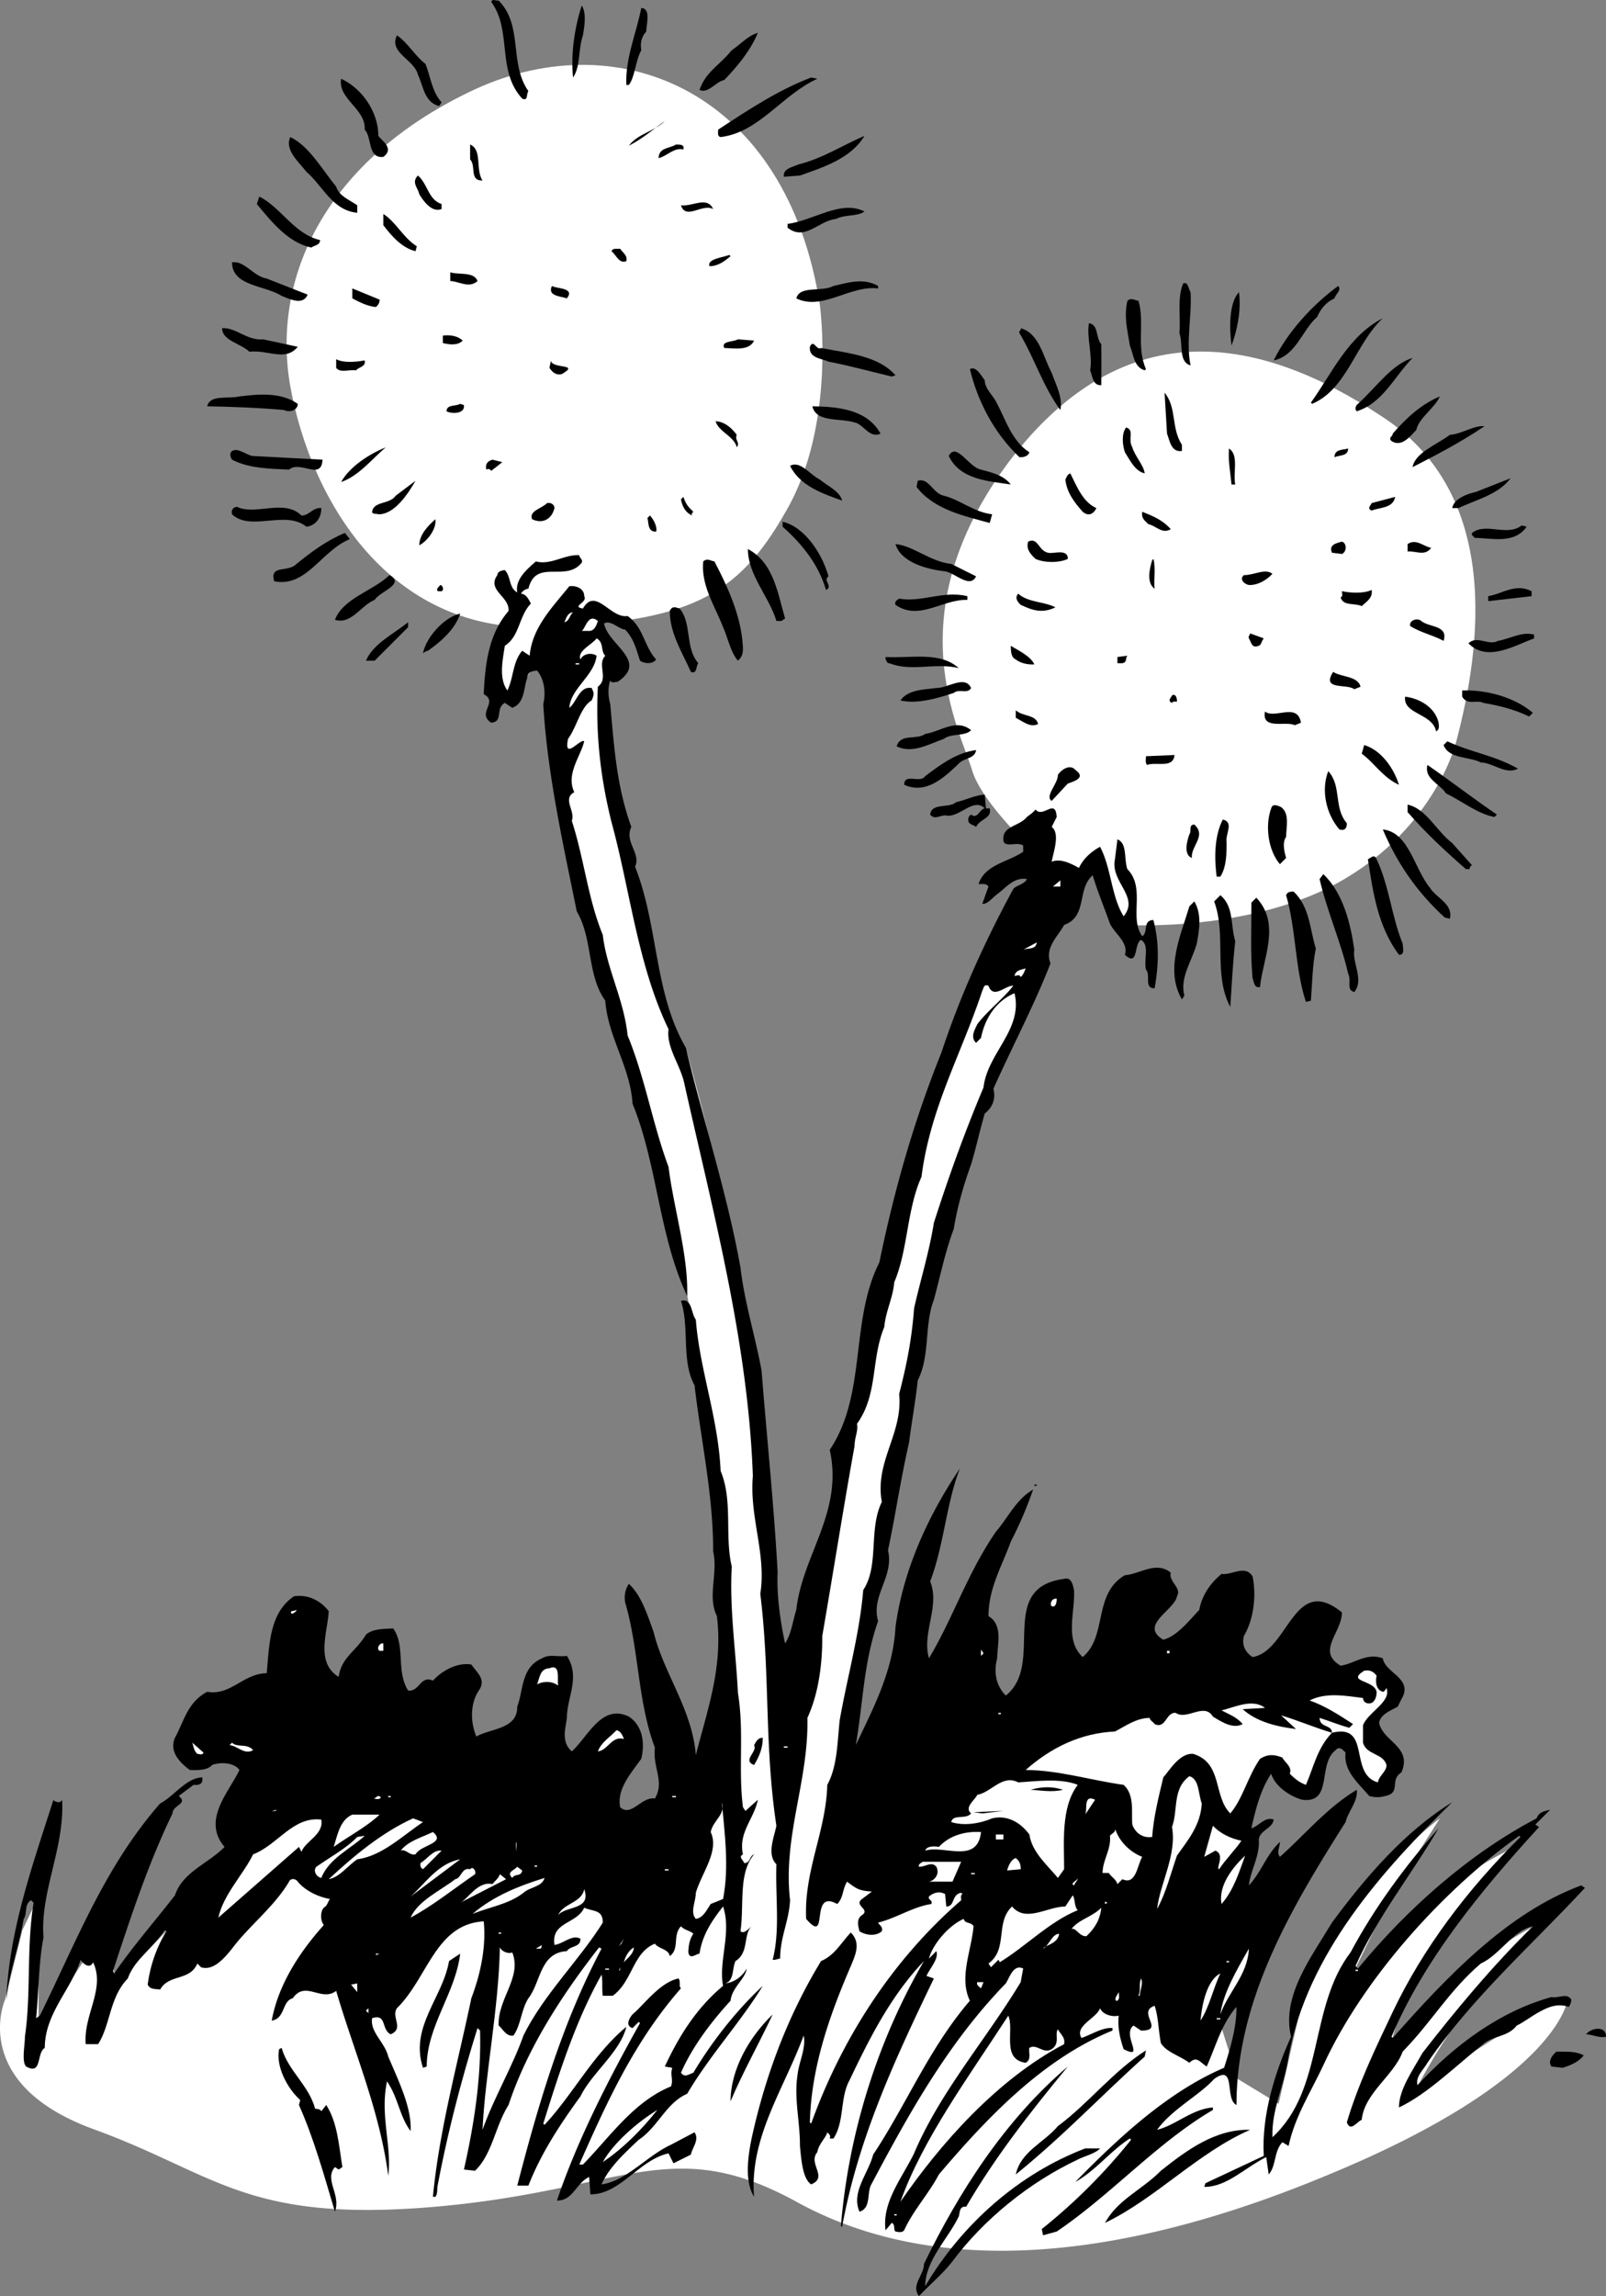 <svg xmlns="http://www.w3.org/2000/svg" width="129.508" height="185.046"><rect width="100%" height="100%" fill="#808080" stroke="none"/><path fill="#fff" d="M117.41 59.847c2.044-7.676 3.708-20.008-6-26.3-9.624-6.376-20.624-8.708-30 3.6-9.292 12.356-3.956 21.692-3 25 1.044 3.356 7.7 9 7.7 9l2.699-1 2 4.4s10.309.624 17.602-3.7c7.375-4.344 9-11 9-11M82.809 72.546s-6.355 11.293-8.7 20.301c-2.323 8.992-4.698 19.3-4.698 19.3l-1.301 3.7v4.3l-4.301 15.4-2.398 17 6.398-1.7 2.3-21.3s2.345-13.044 4.302-22c2.043-9.044 3.043-14.708 6.398-22 3.309-7.376 4-10.7 4-10.7l-2-2.3"/><path fill="#fff" d="M126.41 161.148s-1.624.355-6.3 3.398c-4.656 2.957-6 4-6 4s2.344-4.707 5.3-8c3.044-3.375 5.7-6 5.7-6s-5.324 2.293-8.7 6.301c-3.292 3.992-4.601 5.3-4.601 5.3s.977-4.976 3.602-9c2.707-3.976 7.398-8.6 7.398-8.6s-5.355 2.292-9 6.3a96.998 96.998 0 0 0-6.398 7.7l4.699-9.7 4-6.3s-3.992 2.956-7.301 7.6c-3.355 4.692-3.7 6.7-3.7 6.7l-2 8.7-3.3-2-3.7-11.7-26.3-12-18.7 6.3-26-3-10 6.7-5.698 6-1-4.3-4 6-1.301 2v-10.7l-1.301 2.7-1.398 5.6s-2.957 6.692 7 10.4c10.043 3.624 12.375 7.624 27.699 6.3 15.344-1.344 19.008-6.008 29.3-.3 10.376 5.624 24.708 5.292 43-2.4 18.376-7.644 19-14 19-14"/><path fill="#fff" d="m63.41 150.148-1-19.602s-.624-14.375-2.3-24.699c-1.656-10.344-4.7-21-4.7-21l-2.3-4.7-2-10.3-1.7-7-.601-9-5-2.3 2 15 4.3 17s3.677 11.292 5 19c1.345 7.624 3.302 22 3.302 22l.398 13-4.398 16.6 9-4M66.11 24.546C63.454 7.503 50.118 1.84 38.41 7.148c-11.624 5.355-16.624 14.691-15 24 1.708 9.355 8.044 19.691 20 19.398 12.044-.375 16.044-2.375 20-9.398 4.044-6.977 2.7-16.602 2.7-16.602"/><path fill="#fff" d="m40.41 56.847 4.7-5.3-2-5.4-2.301 4.4-.7 4.6.302 1.7m8.999-3.699-1.3-3-3 2 1.699 3 2.602-2"/><path d="M129.508 164.148c-.488.125-1.09-.176-1.597-.2.308-.476 1.609-.777 1.597.2m-14.398 2.098c-.29.527-.992 1.125-.801 1.8 3.012-3.273 6.711-5.972 10.8-7.097.61.125 1.212-.375 1.602.199.008.223-.093.426-.203.598-1.59-.575-2.988.925-4.199 1.5-.691.925-1.988.828-2.7 1.5-2.089 1.625-4.491 4.027-6.8 5.101.012-1.476 1.11-2.976 1.902-4.398 2.707-3.477 5.61-6.977 8.899-10.203-1.59.328-2.692 2.328-4.2 3-2.59 2.226-3.89 4.625-6.3 7.101-.692 1.926-3.09 3.324-3.301 5.5-.39.125-.89 1.024-1.2.2.911-3.075 2.31-5.973 3.7-8.9 2.41-5.073 6.012-9.874 10.3-14.1l-.1-.098c-6.188 4.421-12.59 11.523-15.798 18.5-.992 2.125-2.293 4.125-2.8 6.5l-.5-.301c-.692.722-.493 1.926-1.102 2.597l-.2-1.398c-1.69.824-3.19 2.426-5 2.399l.102-.297 4.7-2.203c-.192-3.274.91-6.774 2.199-9.598-.79-3.277 1.61-6.375 3.3-9.2 2.708-3.675 5.91-7.374 9.7-9.702-5.59 5.425-11.692 12.226-13.2 20.5-.292 2.226-1.39 4.226-1.3 6.5 4.21-3.875 2.91-10.473 6.3-14.899 1.91-3.574 4.41-6.976 7.098-10-2.187 3.727-4.988 7.227-6.699 11.102l.2.199c4.011-4.875 9.011-9.277 14.402-12.102.207-.574.707-.574 1.097-.699l-1.199 1.2.3.199c-4.69 5.125-9.288 10.726-11.898 16.902l.098.098c4.309-4.875 9.211-10.075 15.2-12.297l.3.199c-4.289 4.625-9.09 8.824-12.7 14.098m10.899.402-.898-.102c-.29-.375.008-.875.398-1.199.711.023 1.512-.074 2.203.3-.39.524-1.093.825-1.703 1m-2.297-115.198c-1.691.625-3.793 1.922-5.3.398.707-.676 1.609.227 2.398-.2 1.012-.175 1.91-.776 2.902-.5v.302m-.402 6.297c-1.191-.575-2.39-.875-3.7-1.098-.491-.277-1.288.223-1.698-.5v-.5c1.91-.074 4.207.523 5.699 1.8l-.301.298m-3.301-9.297v-.403c1.11-.175 2.211-1.074 3.5-.398v.398l-3.5.403m-1.098-5.102c-.09-.176-.292-.176-.199-.398 1.11-.875 2.809.324 4-.602l.399.102c-.992 1.422-2.79.922-4.2.898m.5 18.102c-.89-.477-2.59-.278-3-1.403l.301-.3c2.008.925 3.809 1.125 5.7 2.203-.993.523-1.993-.477-3-.5m-1.801-20.5h-.5c.11-.778 1.308-1.176 1.898-1.301l2.801-1.102c-.988 1.325-2.789 1.727-4.2 2.403m2.899 24.898c-1.39-.273-2.59-1.273-3.898-1.898-.492-.778-1.79-1.176-1.5-2.301 1.91 1.324 3.71 2.723 5.601 4l-.203.2m-6.598-28.2c.208-1.176 1.91-1.777 3-2.602 1.008-.074 1.91-.773 2.801-.699-1.793 1.227-3.89 2.324-5.8 3.3m4.597 32.399h-.297c-1.691-1.472-3.293-2.972-4.703-4.597v-.602c1.512.324 2.313 2.125 3.602 3.102l1.601 1.797c-.191.027-.191.226-.203.3m-1.598 4-.402-.097c-2.289-2.079-3.89-4.477-5-7.102 2.11.227 2.512 3.125 3.801 4.7.512.823 1.91 1.323 1.602 2.5m-.501-22.399c-.89-.477-1.89-.676-2.699-1.2-.093-.476.61-.675.899-.402.61.528 2.21.325 1.8 1.602m-2.199-17c-.492.523-1.191 1.426-2 .898-.293-.273.11-.375.098-.597 1.11-1.278 2.309-2.375 3.8-3-.39.922-1.69 1.722-1.898 2.699m1.598 24.301c-.289-1.477-2.691-1.375-2.5-2.801 1.11.125 2.41.824 2.7 2.098.011.226.109.527-.2.703m-2.301-14.5v-.602c.711-.476 1.313.227 1.903.3-.493.724-1.293.224-1.903.302m-4.098-11.301c-.19-.176-.09-.477.098-.602 1.512-1.375 2.711-3.175 4.403-3.699-1.493 1.524-2.391 3.625-4.5 4.3m3.398 43.802c-1.691-2.278-2.09-4.977-2.5-7.703.211-.075.512-.473.7 0 1.011 2.125 1.21 4.625 2.1 6.8.009.325.212.926-.3.903"/><path d="M112.711 137.546c-.593.325-1.39.625-1.5 1.301.309 1.524 2.707 1.926 1.797 4-.988.625.012 1.625-1.297 1.899-.492.125-.793.125-1.3 0-.793-.973-2.09-1.973-1.903-3.5-.187-.172-.488-.575-.797-.2-1.492 1.125-.191 4.325-2.703 4-.988-.273-2.187-1.074-2.5-2.097-.89 1.324-1.289 3.023-1.597 4.398.609-.176 1.109-.976 1.8-.7-.093.724-1.093.825-1.203 1.599.11 1.328-.687 2.527-.797 3.703 1.008-1.078 1.407-2.477 2.5-3.5.008.422-.293.824 0 1.199 2.008-1.777 3.809-3.977 6.2-5.402.109.925-.692 1.726-.903 2.601-4.39 6.926-8.789 14.324-8.797 22.8-.992-.476.008-3.374-1.8-2.1-1.192 1.324-3.391 2.425-4.602 4.1 1.512-.374 2.809-1.675 4.5-1.8v.2c-4.488 2.624-8.191 6.824-12.598 9.8l-1.101.3-.102-.5a45.987 45.987 0 0 0 7.203-7.198l-.101-.102c-1.59 1.024-2.79 2.625-4.399 3.5 3.61-3.676 7.508-7.273 12-9.2.508-1.573 1.008-3.276 1-4.901-1.191 1.328-1.691 3.226-2.402 4.8-.59-.375-.789-.875-1.398-.3-.793-.575-1.891-.875-2.301-1.598-.192-.977-.192-2.074-.5-3-1.492.523.91 2.023-1.102 2l-.597-.402c-.993.726 1.007 2.828-.801 1.902-.29-.875-.492-1.676-.399-2.7-.492.126-1.293-.077-1.5-.6-.293.823-2.093 1.425-1.5 2.398.809-.274 1.707-.875 2.5-.797v.199c-5.691 2.324-10.191 7.125-14 11.598-.793 1.527-2.093 2.925-2.8 4.5-.192.226-.493.125-.7.101-.191-.176.008-.574-.3-.7l-.5.599c-.293-2.274 1.308-4.172 2.3-6.2 2.11-4.972 5.809-9.175 8.598-13.8l.2-1.098c-.79-.375-1.09.723-1.4 1.2-4.69 4.823-7.89 10.624-10.898 16.3-.293.723.008 1.824-.902 2.098-.691-1.575.711-3.075 1.102-4.598 2.707-4.074 4.507-8.574 7.8-12.402-.89-1.875.11-3.973.297-6-.187-.375-.687-.172-.797-.598-1.191.523-2.492 2.023-2.8 3.2l.597-.602c.211.625-.488 1.328-.797 2l.598.203c-3.09 6.422-6.09 12.824-7.398 20h-.102c.61-7.578 3.012-15.078 6.7-21.403-2.688 2.825-4.391 6.227-6 9.602-.79 1.426-.391 3.324-1.298 4.7h-.3c.109-.274-.09-.376-.2-.5-.093.425-.691.925-.8 1.6-.793.923.91 2.024-.5 2.598-.692-.472-.793-1.972-.903-3.097.012-1.977-.488-3.778-.199-5.703.11-1.075.711-2.172.5-3.2-1.59 4.325-4.39 8.227-4 13-.789-1.273-.488-3.273-.2-4.699 1.11-5.074 2.911-9.875 5.602-14.3 1.11-.473 1.61-1.473 2.399-2.301.808.828.41 1.726 0 2.703-1.692 3.922-3.192 8.125-3.301 12.597l.102.102c2.41-6.676 6.41-13.074 12.097-18 .012-.176-.09-.375.102-.5l-.102-.102c-.789.125-.488 1.125-1.199 1.102l-.098-1c-.492-.277-.992-.074-1.3.2-.09.323.308.226.199.6-1.492.223-2.79 1.126-4.301 1.5.11.223.41.325.3.7-.491.426-1.288.324-1.8 0-.09-.375-.29-.977.2-1.3.71-.477-.688-.774 0-1.302l.8-.597c-.988-.078-1.191-.176-2-.801-.39.625-.29 1.324-.8 1.8-2.29-1.277-.59 3.423-2.5 1.2-.188-3.875 1.609-7.074 1.702-10.8.809-1.477.809-3.376 1-5.2.61-3.477 1.61-6.977 1.899-10.5 1.308-1.977.41-4.875 1.5-7.102-.59-3.273 1.71-5.472 1.398-8.699.61-2.375 1.012-4.375 1.203-6.898.508-2.278 1.207-4.477 1.598-6.903 1.21-3.773 2.512-7.375 4-10.898.309-2.777 3.21-4.676 2.5-7.602-1.488.625-2.39 2.028-2.7 3.602l-.398.398c-.492-.472-.093-1.074.098-1.5.809-1.074 2.012-1.972 2.902-3.097-.593-.078-1.593 1.125-2 0-.39-.176-.39.222-.5.398-1.691 5.125-4.191 9.426-4.902 15-1.191 2.625-1.09 5.926-2.2 8.5-.089 1.227-.69 2.324-.8 3.602-1.09 2.625-.488 5.422-2.2 7.797.11.625-.19 1.027-.198 1.8-.891 4.926-1.692 10.028-2.602 15.301.012 2.227-.289 4.625-1.2 6.602.11 5.125-1.991 9.523-1.398 14.699-.093 1.723-.793 2.926-.8 4.7-.192.022-.391.124-.602.1.61-2.374.211-4.976.3-7.702-.788-.774-.19-2.172 0-3.098-.991-6.574-.491-12.176-1.3-18.7.512-3.175-.89-6.175-.598-9.5-.39-10.777-3.191-21.175-5.5-31.5-.293-1.577-1.492-2.976-1.3-4.5-2.493-5.175-3.09-11.175-4.602-16.702-.89-3.575-1.289-7.075-1.098-10.899.907-.676-.093-1.773.598-2.5-.39-.375-.09-1.074-.7-1.398-.39.523-1.589 1.023-1.3 1.699.211-.477.91-.574 1.3-.3-.19 1.624-2.089 2.624-2.198 4.198.609-.472.808-1.773 1.8-1.597.207.422.207.523 0 1-.89.523-1.191 2.125-1.902 3.097-.39 1.825 1.012-.074 1.3.2-.288 1.226-1.491 2.625-.8 4.101-.988.524.11 1.524-.2 2.3 1.009 3.126 1.31 6.325 2.5 9.2.31 2.727 1.712 5.227 2 8.102 1.411 3.422 2.009 7.125 3.302 10.597.41 3.325 1.609 7.125 1.5 10.403-2.293-4.875-2.391-10.578-4.403-15.5-.187-2.977-1.988-5.375-2.199-8.301-1.488-2.074-.988-4.977-2.3-7.2-1.09-5.374-2.391-11.175-2.7-16.702.211-.875.11-1.973-.5-2.7-.39.028-.789.125-.8.602-.29.824-.188 2.023-1.2 2.398l-.598-.398c-.793.426-.093 1.523-1.101 1.598-1.192-.774.61-1.672-.602-2.297.11-2.477.41-4.875 2-6.703.11-1.172-1.789-1.672-.898-2.899.008-.273.308-.375.601-.398.508.523.309 1.422 1 1.797-.191-1.075.809-1.875 1.5-2.5 1.207.328 2.309-.575 3.5-.5.008.226.309.328.2.601-1.293 1.625-3.692-.375-4.301 2.102-.29.023-.492.222-.602.398.41.023.61.426.801.8-.988 1.024-.89 2.626-2.098 3.4-.191 1.226-.492 2.624.2 3.6.507-.976.41-2.276 1.199-3.198l.601.398c.207-2.273 1.809-3.875 3.2-5.601.609-.075 1.207.226 1.199.8.308.528-1.09.825-.102 1 1.012-1.773 2.211.825 3.602.602 1.308.926 1.308 2.426 2.3 3.5-.292.426-.992.324-1.3.098-.29-.875-.492-1.774-1.2-2.5-.59-.075-1.09-.774-1.699-.5.309 1.726 3.61 3.027 1.098 4.703-.289.023-.488.125-.598-.102-.191.524-.191 1.227 0 1.899.309 3.425.508 6.625 1.7 9.902-.59 1.223.808 2.125.3 3.2 1.907 4.823 1.508 10.124 4.098 14.6 1.41 5.923 3.309 11.626 4.402 17.7.309 2.723 1.207 5.625 1.7 8.3.41 5.223 1.007 10.923 1.3 16.298-.093 1.726.207 3.925.598 5.703.512-.778.61-1.778.902-2.703.508-4.473 3.809-7.875 2.7-12.899 3.007-4.476 1.609-10.375 4-15.101 1.207-5.875 2.808-11.473 5-16.899 1.507-4.574 3.507-8.976 5.8-13.2.207-.276.907-.374 1.098-.8-1.09-.176-1.691.727-2.5 1.3-.39.325-.691.724-1.098.7l.5-1.398c-.191-.278-.492-.176-.8-.203.507-1.575 2.41-1.774 3.597-2.598v-.5c-.488-.375-1.687.324-1.597-.602.008-.972 1.308-.972 1.898-1.699.211-.176.41-.273.7-.601.609.726 1.609-.973 1.702.601l-.402.8c.711.524.11 2.126 0 2.802.711-.278 1.512.125 2.2.5.312-.676.91-1.278 1.702-1.703.907 1.726.907 4.027 1.899 5.601 1.308-1.574-1.09-2.773-.7-4.601l.2-1.598c.808.324.508 1.523.8 2.398 1.508 1.528.11 3.926 1.2 5.403.508-.278.008-1.278.898-1.301.512 1.926.41 3.723.102 5.5-.89.023-.29-1.074-.7-1.5-.19-.875.31-1.977-.402-2.402-.59.328-.187 2.226-1.297 1.203.309-.977-.793-1.676-1.203-2.5-.488-1.375-.988-2.578-1.398-3.903-1.29 1.125-.39 3.325-2.301 4-.488.926-1.59 1.825-1.098 3.102-1.293 3.324-3.093 6.723-4.601 10.098.21.828-.09 1.527-.7 2-.39 1.328-.69 2.726-1.101 4.101-.59 1.625-1.09 3.324-1.398 5.2-.692 1.824-1.09 3.824-1.602 5.699-.789 2.027-.289 4.527-1.3 6.5-.188 1.726-.489 3.328-.7 5-.691 3.027-1.09 5.828-1.7 8.703.509 2.125-1.39 3.625-.8 5.699-1.191 3.426-1.191 6.523-1.8 10 1.41-2.977 3.011-5.977 3.202-9.5.61-4.574 2.61-8.977 5.2-12.8-1.09 2.726-1.293 6.226-2.403 9.1.813 2.024-.687 4.126-.097 6.2 1.91-3.176 3.109-6.875 5.398-10.2 1.012-1.175 1.61-2.577 3-3.402a31.018 31.018 0 0 1-1.8 4.2c-.688 1.925-1.79 3.726-1.798 6 1.207.726.707 2.328.7 3.402-.293 1.125-.09 2.223.699 3 3.21-2.574-.79-8.676 4.699-9.402.61-.172.71.527.8.902.11 1.723-.788 4.023.7 5.398 2.012-1.675.809-5.074 3.402-6.597 1.207-.078 2.508-1.176 3.7-.203-.192.726.91 1.226.5 1.902-.192 1.125-3.09 2.324-1.102 3.5 1.11-.277 2.11-1.574 2.902-2.402.207-1.172.907-2.172 1.797-2.899.813.125 1.91-.773 2.5.2.313 1.527.11 3.425-.699 4.8-.191.727.11 1.324.7 1.7 2.91-.473 3.312-6.774 7.202-3.598.008 1.625-2.093 3.125-.101 4.297 1.11-.172 2.11-1.075 3.398-.598.211 1.223 2.512 1.625 1.5 3.3l-.297.598m.098-74.3c-1.289-.575-2.09-1.875-3-2.5l.2-.7c1.41.426 2.41 1.926 2.8 3.2m-2.199-22.098c-.39-.176-.09-.375 0-.602l1.898-.5c-.187.926-1.187.825-1.898 1.102"/><path fill="#fff" d="M109.91 140.449c.31 1.023 1.61.824 1.899 1.797.012.527-.59.828-.7 1.402-2.39-.676-.491-4.777-3.698-4-1.192 1.223-1.493 2.824-2.102 4.2-.488-.177-.89-.477-1.3-.9.21-.577-.391-.874-.598-1.3-.692-.277-1.192-.277-1.801.098-.992 1.425-1.39 3.226-2.399 4.402-1.39-1.375-.593-4.074-3-4.8-1.093-.075-1.89 1.323-2.402 1.898-.39 1.625-.789 3.226-.898 4.8-.793.125-1.391-.375-1.602-1-.09-.972.211-2.375-.7-3.199-2.69-.375-5.19-1.176-7.898-1.2 2.008-1.776 4.407-2.976 7.2-3.1.91-.473 1.707-1.075 2.8-1.098.008.222.309.324.399.5.91.422.91-.977 1.699-.903.91.625 2.309-.875 3 .301.711.426 1.61 1.024 2.402.602-.492-.578-1.093-.778-1.703-1.102 1.11-.273 2.512-.976 3.5-.2l-1.797.099c1.11 1.027 2.809 1.425 4.297 1.601l-1.199-1.101c1.41.425 2.809 1.027 4.102 1.402.008-.676-.993-.375-1-1.2 1.007.325 1.41.524 2.398.798l.3-.297c-1.19-.778-2.288-1.477-3.5-1.903 1.31-.675 2.911-.375 4.302-.199.008.324.308.524.699.399.308-.172.41-.575.398-.899-.187-.976-2.488-.773-1-1.7.41-.073.711.024 1 .4-.09.425-.09 1.124.5 1.3.11.024.211-.176.301-.3.41 1.124-1.488 1.925-1.898 3v1.402"/><path d="m105.809 32.546-.098-.097c1.707-2.375 3.008-5.375 5.797-6.801-2.187 2.023-2.89 5.722-5.699 6.898m4 16.301c-.59-.273-1.488.023-1.7-.7.212-.073.11-.374.102-.5.61.126 1.707.224 2.399-.1.11.624-.39.925-.801 1.3m-.598 6.699c-.593-.472-2.691.125-1.703-1.398.61.426 2.012.324 2.203 1.2l-.5.198m0 24.403c-.691-.176-.191-.875-.5-1.5-.593-2.578-1.691-4.977-2.3-7.602l.3-.398c1.61 1.523 2.207 4.023 2.5 6.097-.191 1.028.809 2.426 0 3.403"/><path fill="#fff" d="M109.309 158.746v.101h.2v-.101h-.2"/><path d="M107.61 36.847c.008-.676.71-.574 1.101-.7.008.626-.691.524-1.101.7m.398 30c-1.09-1.273-1.488-3.176-.898-4.7 1.11 1.224.41 2.927 1.5 4.2.008.426-.192.625-.602.5m.203-22.199-.8-.102c-.293-.675.41-.773.8-.898.407.125.407.824 0 1m-2-19.102c-1.191 1.028-1.691 3.125-3.5 3.5 1.11-2.273 3.11-4.472 5.2-6 .308.325-.192.625-.301 1-.692.325-1.09.825-1.399 1.5m-.5 55.102-.402.098c-.89-2.672-.789-5.875-1.598-8.598.11-.277.309-.277.598-.3 1.309 1.226 1.309 3.023 1.8 4.6-.288 1.423-.288 2.825-.398 4.2m-1.301-22.199c-.69-.375-2.69.422-2.402-1.102.813.625 2.61-.773 2.903.899l-.5.203"/><path fill="#fff" d="m104.41 131.847-.101.2.102-.2"/><path d="m103.711 69.148-.5.5c-.992-1.176-1.191-3.176-.703-4.5.11-.375.41-.277.801-.102.711.528.41 1.625.402 2.403-.293.422-.191 1.023 0 1.699m-3-22c-.39-.074-.793-.477-.402-.8.809.022 1.711-.575 2.3-.102-.491.527-1.19.925-1.898.902m.899 32.398c-.492.125-.492-.472-.602-.699-.187-2.074-.09-3.976-.097-6.101l.398-.399c2.012 2.125.512 4.926.3 7.2m-.101-27.501c-.59.227-.59-.273-.797-.597-.093-.176.11-.278.098-.403l1.102.403c-.192.222-.192.523-.403.597M89.11 179.148c1.008-1.875 3.008-2.676 4.5-4.2 2.11-1.675 4.41-3.374 7.199-3.3-4.191 1.824-7.59 5.523-11.7 7.5"/><path fill="#fff" d="M98.41 162.347c.208-1.676 1.31-3.574 2.301-5.3-.093 2.124-1.691 3.527-2.3 5.3m.097-8.898c-.289-1.477.91-2.977 1.903-3.903-.493 1.325-.891 2.727-1.903 3.903m-.199-2.801c-.289-.074.512-1.176-.3-1.5l-.9.5.7-2.5c.61.625 1.41 1.023 2.3 1.2-.491.726-1.288 1.523-1.8 2.3"/><path d="M99.309 27.847c-.191-1.476-.191-3.476.602-4.3.207 1.527-.192 3.226-.602 4.3m0 11.199c-.09-.972-.289-1.972-.2-2.898.81.523.31 1.926.5 2.898h-.3m-.098 42.102c-1.39-2.574-.293-5.777-1.3-8.5l.5-.5c1.109.926.808 2.426 1.199 3.7-.192 1.726-.29 3.624-.399 5.3m-.801-10.5h-.3c-.192-1.477-.192-3.277.5-4.602.91.227.21 1.125.3 1.801.009.824.009 2.024-.5 2.8"/><path fill="#fff" d="M98.91 158.046v.102h.2v-.102h-.2m-2.101 4.801c.11-1.273.512-3.273 1.602-3.8-.59 1.226-.891 2.726-1.602 3.8m1.301-.199v.098h.3v-.098h-.3m-3.2-13.102c-.492 1.426-.89 3.028-1.601 4.301.211-1.976 1.61-4.375 1.2-6.601.511-1.375.011-3.075 1.402-4.098.808.223.707 1.426 1 2.2-.09 1.726-1.09 2.925-2 4.198"/><path d="M96.11 69.148c-.692-.277-.39-1.375-.2-1.902.208-.274-.09-.774.399-.797 1.012.922-.289 1.722-.2 2.699m-.601 11.098-.199.3c-1.39-2.375-.09-5.175.602-7.5l.398-.398c.61 1.023.41 2.223.2 3.398-.391 1.426-1.391 2.727-1 4.2m.499-50.797c-.988-.278-.59-1.676-.898-2.602.11-1.273-.192-2.875.3-4 .41-.176.41.426.598.7.11 2.027-.39 4.027 0 5.902m-.699 6.898c-.89.125-.988-.875-1.2-1.398l-.198-3.301c1.007 1.223.507 2.824 1.398 4.2v.5m-.399 20.198c-.09.028-.292-.074-.402.102-.39-.176-.09-.375 0-.602.313-.175.41.227.403.5m-2.403 5.102c-.187-.176-.09-.477-.097-.7l2.3-.1c-.093 1.124-1.492.523-2.203.8m.102-19.402c-.29-.274-.59-.473-.5-1 .808.328 1.61.625 2.3 1.402-.69.426-1.19-.277-1.8-.402"/><path fill="#fff" d="M94.309 133.046v.2h-.2v-.2h.2m-1 38.7-.598.5.598-.5"/><path d="M93.11 47.449c-.692-.477-.39-1.676-.2-2.301l.098-.102c.211.727.012 1.727.102 2.403m-.801-17.602c-.89-.273-.89-1.273-1.2-2-.19-1.273-.491-2.273-.198-3.601.308-.274.507-.075.898 0 .512 1.726-.191 3.726.602 5.5l-.102.101m0 8.301c-.789-.176-1.191-1.074-1.598-1.7-.191-.577-.293-1.476.098-2 .711.223.11.923.5 1.598.211.727.91 1.426 1 2.102m0 127.598c-3.488 3.125-6.59 6.425-10.398 9.5.41-1.875 2.308-2.575 3.398-3.899 2.41-1.773 4.512-4.476 7.102-6.101l-.102.5"/><path fill="#fff" d="m90.508 151.449-.398.398c-.09-.375-.492-.574-.7-.898h-.5c.009-1.078.708-1.875.598-3 .11-.176.512-.278.403-.602.308 1.024 1.207 1.926 2.199 2.3-.39.626-.492 2.325-1.602 1.802m1.402 9.398h-.101c.211-.574.012-.875.2-1.398.21.422-.09.922-.098 1.398"/><path d="M90.508 53.449h-.398v-.5l.8-.102c-.19.227.009.524-.402.602"/><path fill="#fff" d="M90.11 161.246h-.102c-.187-.172.11-.473.203-.7.008.227.11.528-.101.7m-1-8 .199.101-.2.102zm0 0"/><path d="M88.809 31.046c-.691.028-.691-.675-.898-1.199.207-1.273-.293-2.574-.102-3.8.809.124.512 1.124 1 1.699.012 1.125.012 2.226 0 3.3"/><path fill="#fff" d="M87.61 156.046c-.59.028-.79-.675-1.2-.597.61-.778 1.708-.977 2.399-1.703-.09.925-.488 1.625-1.2 2.3"/><path d="M86.91 174.046c-3.89 1.825-7.59 4.825-10.101 8.2-.789 1.027-1.89 1.925-2.7 2.8-.69-.875.411-1.675.4-2.597 2.812-5.778 6.511-11.578 11.6-15.903-2.991 3.625-5.89 7.325-8.198 11.301-.59-.074-.493.524-.602.8-.89 1.825-2.691 3.524-2.7 5.599 3.009-5.075 7.61-9.075 12.9-11.098h1.202c-.39.426-1.293.625-1.8.898m.398-132.8c-.691-.774-1.289-1.575-1.398-2.598.109-.176.109-.375.398-.5.512 1.023 1.012 2.324 2.102 2.8-.192.423-.59.723-1.102.298"/><path fill="#fff" d="M87.508 146.246c.211-.375-.187-1.672.801-1.2l-.8 1.2"/><path d="m86.11 63.148-1.301 1.398c-.59-.375.512-1.375.5-2.097.309-.477 1.012-.875 1.402-.403.907.625-.093.926-.601 1.102"/><path fill="#fff" d="m85.809 150.648-.5.7c-.89-1.075-2.09-2.075-2.3-3.5-.79-1.075-1.891-1.575-3-1.302-.989.426-2.29.625-3.298.301.11-.676 1.207-.176 1.598-.7-.59-.476.309-1.073.5-1.5 1.11-.175 2.012-1.675 3.3-1 1.31-.073 3.411-.374 4.802.2-1.391 1.824-1.09 4.727-1.102 6.8m.801 1.302c-.39-.176.308-.375.3-.602.009.227-.19.324-.3.602m.3 2c-2.292.922-4.19 2.922-6.3 4.199.008-.074-.102-.2-.102-.2l-.597.598-.2-.3c1.61-1.172.508-3.274 1.899-4.598 1.11 1.324 2.808.023 4.3 0l.598-.902c.211.328.11.925.403 1.203"/><path d="M86.11 45.046c-.692.325-1.89.325-2.602 0-.39-.375-.789-.773-.597-1.398.808-.375.808.723 1.597.898.41.125 1.61-.375 1.602.5"/><path fill="#fff" d="M85.809 164.746c-5.39 2.828-9.988 8.027-13.2 12.703 1.81-5.078 5.509-10.078 8.7-15 .512 1.125-.59 3.523 1.402 3.797.508-.274.207-.875.297-1.2.61-.375 1.11.528 1.801.102.711-.477.211-1.176.5-1.602.211.426.61.625.5 1.2"/><path d="M85.508 33.046c-1.39-1.875-2.09-4.175-3.297-6.199-.093-.176.207-.273.098-.398 1.512.422 1.809 2.324 2.5 3.597.309.926.91 1.926.7 3m-2.399 111.2c.91-.274 1.808-.274 2.601 0-.89.226-1.89.027-2.601 0"/><path fill="#fff" d="m84.91 71.449.598-.5v.5zm-.8 85.597c.508-.273.71-1.175 1.3-1.199-.09.824-1.19.926-1.3 1.2m.699-27.598c-.191-.176.012-.676.402-.602.008.324-.093.727-.402.602"/><path d="M82.309 48.746c-.289-.274-.488-.575-.2-.899.81.727 2.11.625 3 1.102-1.089.523-1.89.222-2.8-.203m1.402 9.601c-.593.324-1.191-.176-1.8-.5v-.601c.609.527 1.609.328 1.8 1.101"/><path fill="#fff" d="m82.508 76.546 1.102-.597c-.09.625-.692.422-1.102.597"/><path d="M83.41 53.546c-.492.028-1.09-.074-1.5-.398-.39-.176-.39-.676-.402-1.102.512.325 1.61.825 1.903 1.5m-.001 66.102v.098h.2v-.098h-.2m-1.199-82.801c-2.093-1.976-3.39-4.574-4-7.101.508-.274.907.527 1.2.902.008.723.707 1.223 1 1.898.707 1.325 1.207 3.028 2.597 3.903-.09.324-.488.422-.797.398"/><path fill="#fff" d="M82.309 78.746c-.09-.274-.39-.075-.5-.098.11-.477.512-.477.902-.602-.093.227-.191.528-.402.7m-1.098 72c.11-.375.309-.875.7-1 .308.226.41.527.398.902l-1.098.098"/><path d="M76.508 36.746c.61-1.172 1.61.925 2.602 1.101.808.227 1.808.426 2.398 1.2-1.789-.274-4.09-.376-5-2.301m2 109.3 2.403-.097-1.7.199zm0 0"/><path fill="#fff" d="M80.309 148.246v-.399h.602v.399h-.602m.199-10.2v.102h.203v-.102h-.203"/><path d="M79.809 42.148c-2.09-.574-4.488-1.074-5.898-2.902l.097-.5c.91-.274 1.211 1.027 2.102 1.203 1.308.324 2.41 1.324 3.898 1.5l-.199.699m-1.098 24.5c-.191-.176-.492-.176-.601-.402-.09-.274.008-.473.199-.598.512.426.711-.477 1.102-.5-.891-.875-1.891.625-3 .598-.493-.172-.993.425-1.403-.098.11-.977 1.512-.477 2.102-1 .808-.176 1.508-.574 2.3-.602l.098 1.102h.301c.211.824-.789.824-1.098 1.5"/><path fill="#fff" d="m79.11 132.949.199.297-.2.203zm0 27.297c-.192-.172-.39-.274-.301-.5h.5l-.2.5m-4.499-11.098c.11-.375.71-.375 1.101-.3.907-.977 2.207-1.274 3.399-1.2-.29 2.625-2.992 1.023-4.5 1.5"/><path d="M76.211 46.046c-1.593-.175-3.593-.773-4-2.199 1.407.125 2.809 1.426 4.5 1.602l2 1c-.492 1.023-1.691-.278-2.5-.403m1.098 15.5c-1.09 1.028-2.59 2.528-4.398 1.7.008-.973 1.308-.075 1.699-.7 1.308-.972 2.508-1.875 4.101-2.097-.093.722-.992.625-1.402 1.097m-.399-5.699c-1.292.426-2.992.926-4.3.602.61-.875 1.91-.875 2.898-1 .91.023 2.313-1.078 2.801 0-.289.523-.988.023-1.398.398m-.801 3.699c-1.192.426-2.59 1.227-3.801.602.309-1.074 1.61-.477 2.3-1 1.212-.176 2.509-1.277 3.7-.3-.488.523-1.59.226-2.2.698"/><path fill="#fff" d="M78.309 150.949v.097h.3v-.097h-.3"/><path d="M78.008 48.347c-1.988-.074-3.89 1.727-5.797.399-.093-.274.11-.375.297-.5 1.813.328 3.512-.672 5.5-.2v.301"/><path fill="#fff" d="M74.91 151.648c.41-.074.91-.574.598-1.2-.39-.476-.89.024-1.398 0-.09-.175.11-.277.3-.402h3.098l-.699 1.602h-1.898"/><path d="M77.309 53.847c-1.89-.476-3.789.324-5.598-.398-.191.023-.191-.176-.3-.301v-.2c2.007.126 4.41-.476 5.898.9M71.91 30.347c-1.59-.375-3.39-.875-5.101-1.2-.59-.276-1.59-.276-1.5-1.198.309-.676.512.324.902.097 2.207.426 4.61.625 6 2.2l-.3.101"/><path fill="#fff" d="M72.11 178.449v.097h.199v-.097h-.2"/><path d="M71.008 34.949c-.89.422-1.39-.778-2.097-.903-1.192-.375-3.09.028-3.403-1.3 2.012.027 4.41.226 5.5 2.203m-.199-11.703c-2.289-.274-4.488 1.828-6.598.8.309-1.074 2.008-.472 3-1 1.207-.273 2.407-.675 3.598 0v.2m-6.301-9.098-1.297.098c-.093-.672.707-.774 1.2-1 1.91-.473 3.609-1.575 5.3-2.297-1.093 1.824-3.293 2.523-5.203 3.199m2.902 3.5c-1.39.125-2.492 1.824-3.902.7v-.302c2.11-.273 4.313-1.972 6.203-1-.593.426-1.593.227-2.3.602m.499 22.699c-1.59-.574-3.39-1.176-4.199-2.8.809-.473 1.61.726 2.399 1.1.61.524 1.61.927 1.8 1.7m-1.3 7.199c-.59-1.972-1.79-3.574-3.5-5.097v-.403c1.808.426 3.21 2.625 3.699 4.403-.488.324.41.824-.2 1.097m-8.499-36.5c-.29-.074-.192-.375-.2-.597 2.41-1.578 4.81-3.176 7.5-4.203l.5.101c-2.89 1.324-4.69 4.324-7.8 4.7m4.898 38.999h-.398c-.59-1.972-2.29-3.675-2.301-5.8 2.11 1.125 2.41 3.625 3 5.601l-.3.2"/><path fill="#fff" d="M63.211 140.746v.101h.297v-.101h-.297"/><path d="M58.91 169.347c.009-2.574 1.508-5.176 3.399-7-1.09 2.324-2.39 4.625-3.398 7m1.898-27.101c-.988-.375.309-1.075 0-1.598.211-.375.309-.574.7-.602.011.825-.29 1.528-.7 2.2"/><path d="M55.41 168.746c-1.69.726-2.39 2.726-3.902 3.703-1.187 1.125-2.39 2.222-3 3.597 2.012-.273 3.61-2.273 5.602-3.199l1.898-1c.41.625-.187 1.227-.297 1.8l-1.402.7-.398-.8c-2.391.527-3.891 3.324-6.301 3.3l-.102-1.398c-1.09.523-1.289 1.922-2.597 1.898 1.609-4.773 4.109-9.676 6.699-14.3l-.102-.098-.5.5c-.59-.176-.289-.778 0-1.102 1.012-.875 2.211-2.574 3.703-2.898.207.222.008.625.2.796-3.793 4.329-5.993 9.227-8.2 14.204h.297c2.211-2.278 4.11-5.079 7.102-6.301.21-.574-.09-.875.101-1.5l-.601-.102c1.11-2.375 2.508-4.676 4.699-6.5-.39-1.972.711-4.273 0-6.398-.89 1.125-1.691 2.324-1.898 3.8-.293.024-.793.524-.903-.101.012-.574.11-1.074.403-1.5-.293-.273-.692-.273-1-.602-.692.727-.09 1.829-.903 2.403-.09-.574-.89-.574-1.199-1-1.789.722-1.789 3.023-3.398 4.199h-.801c-.09-.574.008-1.273-.102-1.7-2.09 3.723-3.39 7.825-4.699 12l.102.099c2.308-2.473 3.91-5.672 6.597-7.899-.488 2.024-2.789 3.727-3.699 5.602-1.691 2.324-3.191 4.625-4.2 7.199h-.898c1.707-6.574 3.61-13.074 6.797-19.102l-.199-.097c-2.988 3.824-5.789 8.125-7.3 12.699-1.09 1.722-1.29 3.926-2.7 5.3l-.898-.101c.808-3.574 1.41-7.375 1.3-11.2l-.203-.198c-1.289 4.125-2.39 8.324-3.199 12.597-.09.324.012.727-.2 1h-.198c.507-5.375 2.007-10.773 3.097-16 .711-1.875 1.211-4.074 1-6.199-3.89.227-4.488 4.523-7 7-.488.727.61 1.625-.5 2.102-.789-.375-.289-1.676-1.5-1.301-.187 1.125 1.012 1.926 1.301 3.097.809 1.926 1.91 4.125 1.8 6-.89-1.171-.991-2.671-1.898-4-.593 2.727.407 5.227.098 7.602-.691-5.273-2.789-10.074-4.2-14.898-1.19.921-2.491-.875-3.5.597-.89.227-.589 1.625-1.698 1.801.507-2.773 2.109-5.375 4.199-7.7-.29-.374-.29-1.073 0-1.402.308-.171.308-.472.5-.699-.992-.176-1.992-.676-2.602-1.398-.187-.278-.59-.278-.699 0-1.191 2.023-3.289 3.625-4.598 5.398-.593.727-1.492 1.824-2.5 1.5l-.3-.3c-.59 1.425-2.293.828-3 2.101-.391-.074-.793.023-1-.398a10.977 10.977 0 0 1 1.5-4.301l-.102-.102c-.988 1.426-2.488 2.426-3 3.903-1.488 1.523-1.39 3.722-2.398 5.296h-1c-.192-2.375 1.609-4.472.597-6.597-.289.625-.89.023-1-.2-.789 2.422-2.89 4.325-2.898 7.098-.692.426-.192 2.227-1.5 1.5-.39-.375-.09-1.773-.102-2.398.512-3.477.11-7.176.703-10.801l-.203-.2c-.59.325-.289 1.126-.597 1.5-.391 2.325-1.192 4.325-1.403 6.598.211-5.671 2.11-10.875 3.801-16.199-.09.028.512.426.7 0 .21 3.926-1.79 7.426-1.5 11.102-.391 1.926-.391 4.523-.598 6.5l.3-.2c2.907-5.874 5.207-11.976 9.7-17.101 1.109-.574 2.109-2.074 3.398-2.102.11.625-.39.625-.7.602l-1.198.898c.808.625-.493.727-.5 1.403-1.993 4.125-3.391 8.426-4.801 12.699l.101.2c1.407-2.075 3.407-4.376 4.899-6.302.61-1.875 2.71-2.574 4-3.898-1.79-2.074.21-4.273 1.101-6l.098-.2c-.39-.573-1.488-.675-2.2-.402-.39.426-1.089.426-1.8.403-.789-.574-1.691-1.477-1.2-2.602.712-1.273 1.009-2.875 2.602-3.699 1.907.324 2.907-1.477 4.797-1.5.211-2.273.211-4.875 2.203-6.2 1.207-.175 2.207.427 2.797 1.2-.09 1.727-1.09 4.125.801 5.3.211-1.573 1.41-2.073 2.2-3.402.511-.472 1.41-.472 2.202-.5 1.008 1.426.207 3.426 1.2 5 .91.125 1.007-1.273 2-.796.808-.875 2.007-1.477 3.097-1.301.512.722 1.211 1.222.602 2.097-.692 1.028-.692 2.528-.2 3.704 1.208-.676 3.31-.579 3.301-2.403.508-1.375.31-3.176 2-3.898.61-.375 1.31-.074 2-.2 1.11 1.723.008 3.325 0 5-.093.825-.492 1.922.399 2.7 1.308-1.176 2.41-3.875 4.601-2.801 1.11.727 1.31 2.125 1 3.398-.793 1.125-1.992 2.426-1.703 3.903.91.824 1.711-.875 2.801-.7.809-1.374-.191-2.476 0-4.101-1.39-3.676-1.289-7.977-2.398-11.7-.09-.573.008-1.073.3-1.5 1.008.927 1.508 2.524 2 3.9.81 3.323 3.11 6.226 3.399 9.902.91-3.579 2.21-7.079 1.7-11.204-.79-1.574.108-3.472-.302-5.199.012-4.574-.988-8.972-1.5-13.398-1.09-1.977-.39-4.676-1.097-6.801.91-.273.808 1.023 1.199 1.5.308 4.023 1.808 7.926 2 12.2 1.008 2.425.308 5.226.898 7.698-.187 3.426.313 6.625.5 10.204.512 3.125.012 6.125.403 9.199l.199.3 1-.902c-.29 1.528-1.59 2.625-1.2 4.403-.39.222.009.421.098.699.512.023.41-.574.801-.7-1.289 1.524-.789 4.024-1.098 6.2.31.222.61-.176.899-.403-.691.625-.191 2.125-1.3 2.801-.29.625-.09 1.528-.802 1.801.61-.074 1.313-.477 1.703-1.2-.093.825-1.19 1.524-1.3 2.598-1.59 1.727-3.09 3.727-4 5.801.308.426.61.125 1 0 1.41-2.375 3.41-4.972 5.597-7-1.789 2.926-4.289 5.625-6.097 8.7M58.41 6.449c-.69.125-1.292 1.125-2 .797.508-1.473 1.61-1.973 2.598-3.2.711-.472 1.313-1.175 2.102-1.398-.59 1.426-1.59 2.625-2.7 3.8m0 21.598c-.292-.574.708-.472 1.098-.699l1.301.102c-.39.824-1.488.625-2.398.597m1.097 25.2c-.59-.672-.789-1.774-1.199-2.7-.691-1.773-1.789-3.375-1.598-5.3.309-.274.508-.075.899 0 1.11 2.125 2.21 4.527 2.3 7 .009.425-.09.726-.402 1m-.098-17.2c-.19-.875-1.492-1.273-1.699-2.097.61.023 1.207.422 1.7 1.097-.192.426.308.625 0 1m-2.2-14.597c-.191-.578 1.008-.676 1.598-.903l.102.102c-.391.324-.993.824-1.7.8"/><path fill="#fff" d="M57.309 153.449c-.289.422-.59 1.125-1.2 1.199-.491-.574.009-1.375 0-2.102.509-1.675 1.911-3.375 1.2-4.898.211-.977 1.211-1.375.902-2.402.207 2.425.61 5.125.098 7.8l-1 .403"/><path d="M57.508 16.847c-.89-.476-2.187.926-2.597-.3.91.124 2.109-.774 2.597.3m-1.797 37.301c-.691-1.574-1.691-3.074-1.703-4.902.211-.473.512-.274.801-.2 1.012 1.227.41 3.125 1.5 4.403-.191.222-.09.922-.598.699m.098-12.602c-.59-.273-.789-.773-.898-1.3l.199-.2c.21.625.41.825.8 1.2-.09.125-.19.125-.101.3m-2.699-28.8c.008-.875.91-.774 1.398-1.098.211.023.711-.074.602.398-.79-.175-1.29.528-2 .7"/><path fill="#fff" d="M54.211 144.746v.101h.297v-.101h-.297"/><path d="M50.711 11.746c.707-.973 2.11-1.172 2.899-2-.992.726-1.79 1.425-2.899 2"/><path fill="#fff" d="M53.61 150.648v.098h.3v-.098h-.3"/><path d="M52.91 42.847c-.69.023-.59-.676-.699-1.101l.2-.2c.308.325.609.926.5 1.301"/><path fill="#fff" d="M48.61 174.246c.808-1.473 2.71-3.172 4.398-4.2-1.289 1.625-2.789 3.125-4.398 4.2"/><path d="M51.711 4.046c-.492.926-.492 2.125-1 2.801h-.203c-.09-2.176.813-4.176 1.203-6.2.809.024.407 1.325.399 1.9-.39.425-.492.925-.399 1.5"/><path fill="#fff" d="M50.309 158.148c.11-.477.41-.977.8-1.2.009.524-.589.923-.8 1.2"/><path d="M50.508 21.046c-.59.227-.789-.472-1.199-.8.11-.274.41-.172.7-.2.21.325.609.528.5 1"/><path fill="#fff" d="M50.309 140.148c-.988-.277-1.289.926-2.098 1 .309-.777.907-1.074 1.5-1.7.309.024.508.423.598.7m-.399 16.699.399-.601-.2.402zm0 2 .098-.3v.199zm-1.101-.199v.098h.3v-.098h-.3m-6.598 5.398c-.89 2.528-2.39 5.028-3.3 7.602.207-4.477 1.308-9.777 1.398-14.7.211.423.809.524 1 .4.809 2.023-1.191 3.726-1.098 5.898.309.226.61.925 1.2.8.609-.875.609-2.074 1.199-3 1.008-1.273.91-3.675 3.101-3.8.309-.473 1.11-.274 1.098-1-.691-.375-1.39.425-2.098.5-.293-1.875 1.809-1.672 2.399-3 .71.328 1.508.125 1.5 1.203-1.89 3.023-4.79 5.824-6.399 9.097m5.297-113.199h-.597c.308-.176.507-1.476 1.3-.8-.093.324-.293.824-.703.8"/><path d="M46.211 6.246c-.191-1.875.11-3.973.7-5.797.41.625.207 1.722.097 2.398-.39 1.125-.187 2.524-.797 3.399"/><path fill="#fff" d="M45.008 154.347c.41-.976 1.91-.976 2.102-2.101.61 1.726-1.492 1.328-2.102 2.101M46.41 53.449v.097h.301v-.097h-.3m-.903-3.301c.11-.176.211-.777.703-.8-.293.226-.293.726-.703.8"/><path d="M45.711 24.046c-.492-.175-1.593-.175-1.203-1 .313.227 1.91.125 1.203 1m-.402 6.102c-.488.125-.789-.176-1-.5.012-.176.11-.375.102-.602.109.727 2.41.227.898 1.102"/><path fill="#fff" d="M45.008 135.847c-.488-.375-1.187-.375-1.699-.101.211-.473.211-1.274 1-1.297.91-.375.61.824.7 1.398"/><path d="M42.91 41.847c-.292-.676.81-.875 1.2-1.3.308-.075.61.124.601.402-.191.824-.89 1.324-1.8.898"/><path fill="#fff" d="M42.211 152.546c-1.191.926-2.691 1.125-4.101 1.7 1.71-1.473 3.808-2.274 5.8-2.899-.19.727-1.19.727-1.699 1.2m1.297 4.499h-.297l.5-.3c-.093.125.008.328-.203.3m-.398-6.699v.102h.199v-.102h-.2"/><path d="M42.11 7.949c-2.09-2.278-.79-5.477-2.5-7.801.11-.277.308-.074.601-.102 2.008 2.028.809 5.028 2.399 7.301-.192.227.008.824-.5.602"/><path fill="#fff" d="M41.309 151.347c-.488-.476.11-.574.402-.898l.399.297c-.09.527-.59.226-.801.601m.301-2.101v-.797c.11.125.008.523 0 .797m-4.5 4.101c.61-.273 1.41-1.773 2.601-1.5.207-.273.508-.476.598-.8l.5.402-3.7 1.898"/><path d="M39.61 37.949c-.09-.176-.29-.176-.399-.102-.093-.476.11-.676.5-.8l.797.199-.898.703"/><path fill="#fff" d="M40.211 155.746v.101h.2v-.101h-.2"/><path d="M38.91 14.546c-1.09.028-.492-1.175-1-1.699v-1.2c1.008.427.41 2.024 1 2.9m-2.601 8.101v-.7c.711.223 1.91-.077 2.2.7-.688.625-1.489.023-2.2 0"/><path fill="#fff" d="M38.309 151.046c-1.789 1.227-3.39 2.528-5.2 3.5.61-1.375 2.411-2.175 3.602-3.097.508-.078.508-.977 1.2-.801.207-.277.507.125.398.398"/><path d="M36.008 33.148c.012-.574.711-.375 1.102-.602l.3.102c.11.723-.992.723-1.402.5m-.297-5.5v-.602c.61-.074 1.207.028 1.598.403-.39.422-1.09.324-1.598.199m-1.203 24.801c-.187.023-.289.125-.398.199.21-1.176 1.61-2.875 3-3.2-.39 1.223-1.492 2.223-2.602 3"/><path fill="#fff" d="M33.11 152.847c1.21-1.074 2.21-2.676 4-3l-4 3"/><path d="m34.41 166.546-.3.102c-1.09-3.277 1.61-5.676 2.101-8.602l.899-.597c-.39 3.222-2.692 5.824-2.7 9.097m1.2-118.898h-.301c-.191-.176.11-.375.2-.5.21.023.312.426.1.5M35.41 8.546c-1.19-.273-1.292-1.675-1.699-2.5-.293-1.273-2.39-1.773-1.703-3.199.91.625 1.512 1.727 2.301 2.3.41 1.024.512 2.224 1.3 3.099l-.198.3m.199 8.301c-.79.324-1.492-.676-1.801-1.2-.09-.476-.59-.874-.2-1.401l.102-.098c.809.722.809 1.926 1.899 2.3v.399"/><path fill="#fff" d="M34.11 150.648c-.29-.176-.192-.375-.2-.5.61-.375 1.008-1.074 1.7-1l-1.5 1.5"/><path d="M33.809 43.949c.012-.875.711-1.578 1.3-2.102.11.727-.589 1.727-1.3 2.102"/><path fill="#fff" d="M33.508 149.449c-.488.125-.789-.477-1.199-.301.61-.777 1.711-1.074 2.602-1.5 1.109.926-.993 1.023-1.403 1.8m-4.699.399c-.789.524-1.39 1.426-2.3 1.602 2.011-1.875 4.312-3.778 6.8-4.903l.8.301c-1.69 1.125-3.288 2.727-5.3 3"/><path d="M33.508 20.246c-1.09-.274-1.89-1.172-2.597-2.098v-.902c1.007.625 1.609 1.925 2.699 2.601l-.102.399m-3 21.203c-.187-.078-.488.023-.5-.203.11-.875 1.41-.575 1.903-1.297l1.597-1.203c-.59 1.027-1.687 2.726-3 2.703m-.297 11.797h-.703c.61-1.375 2.11-2.075 3.403-3.098v.398l-2.7 2.7m0-4.899c-1.093.426-1.89 2.024-3.203 1.602.711-1.778 3.012-2.278 4.403-3.602 1.308.727-.793 1.324-1.2 2m.699-35.699c-1.292.125-.89-1.574-1.5-2.2.11-1.675-2.19-2.476-1.902-4.1 1.61.726 3.012 2.624 3 4.6.313.423 1.313 1.024.403 1.7"/><path fill="#fff" d="M31.309 144.746v.101h.2v-.101h-.2"/><path d="M27.508 38.847c.711-1.273 2.313-2.273 3.602-2.8-1.09.925-2.192 2.324-3.602 2.8"/><path fill="#fff" d="M30.61 133.046c-.29-.175.008-.675.3-.597v.597h-.3m-.5 11.903c.21.023.308-.375.601-.102-.093.227-.39.125-.601.102"/><path d="M30.309 24.746c-.691-.075-1.289-.375-1.898-.7v-.8l2.199.902c.008.223-.09.426-.301.598"/><path fill="#fff" d="M26.91 148.847c.31-.976.508-2.176 1.5-2.601h2.2c-1.09 1.027-2.492 1.726-3.7 2.601m3.399 8.699v-.097h.3c-.089.023-.19.125-.3.097m.199-10.199-.398.3.398-.3m-1 14.699.203-.199v.399zm0 0"/><path d="M28.711 29.847c-.593-.074-1.293.227-1.601-.2v-.698c.61.324 1.61.222 2.3.097.11.528-.492.528-.699.801"/><path fill="#fff" d="M25.91 151.347c-.39-.074-.69-.574-.402-.898 1.11-.778 2.41-1.477 3.301-2.403l.602-.097c-1.09 1.023-2.891 1.824-3.5 3.398"/><path d="M28.809 17.148c-1.988-.176-2.789-2.176-4.098-3.3-.593-.774-1.793-1.774-1.3-2.802 1.507.727 2.507 2.528 3.699 4 .21.727 1.008 1.028 1.699 1.5v.602"/><path fill="#fff" d="m28.309 159.949.5-.102v.7zm0 0"/><path d="M22.11 46.847c-.39-1.375 1.11-.676 1.8-1.398 1.208-.977 2.41-1.875 3.899-2.5l.402.5c-2.293.922-3.492 3.922-6.101 3.398m5.199 128-.3-.2c-.891 1.024.511 2.224 0 3.599-.891-2.973-1.688-5.875-2.9-8.598l.102-.402c-.992-.875-1.992-2.672-1.703-4.098l.203-.102c.508 1.825 2.207 3.028 2.7 4.903.207.023.41.023.5.199l.398-.5c.91 1.426 1.012 3.223 1.3 5l-.3.2m-4-137.001c-1.488-.074-3.191-.074-4.598-.8-.093-.176-.191-.274-.101-.598.41-.477 1.11.125 1.699.297l5.7.3c-.09 1.727-1.79.028-2.7.801m1.402 4.602c-1.691-1.375-4.492.422-6-1-.093-.375.11-.578.399-.602 1.508.727 3.808-.676 5.199.7.61.027.91-.676 1.602-.598.008.824-.493 1.422-1.2 1.5"/><path fill="#fff" d="m24.309 149.246-.2-.399-6.5 5.7c.411-1.876 2.009-3.473 2.802-5.098 2.007-.778 3.207-3.078 5.5-2.801.207 1.223-1.293 1.723-1.602 2.598"/><path d="M25.11 19.949c-1.89-.375-3.29-2.176-4.399-3.5l.2-.602c1.707.824 2.808 3.024 4.898 3.5.012.426-.488.426-.7.602m-2.398 3.898c-1.39-.875-3.992-.773-4-2.7 1.008-.175 1.707 1.126 2.797 1.302l3.301 1.297c-.39.925-1.488.328-2.098.101m-2.601 4.5c-.692-.676-2.192-.875-2.2-1.898 1.11-.078 2.008 1.023 3.301.898l2.797.602c-.988 1.222-2.39.222-3.898.398m2.8 4.699c-1.89-.175-4.292-.273-6.199-.3.207-.973 1.707-.575 2.598-.797 1.512-.176 3.309-.375 4.7.597.011.528-.688.727-1.098.5"/><path fill="#fff" d="M23.61 130.046h-.102c-.187-.273.211-.175.403-.3.008.125-.192.226-.301.3m-1.7 15.903.399-.102-.098.102zm-3.402-5.301.203-.2c.407.423 1.207.024 1.7.598-.692.426-1.293-.375-1.903-.398m-2.598.699c-.292-.273-.292-.574-.402-.898l.903.797c-.09.226-.293.125-.5.101"/></svg>
